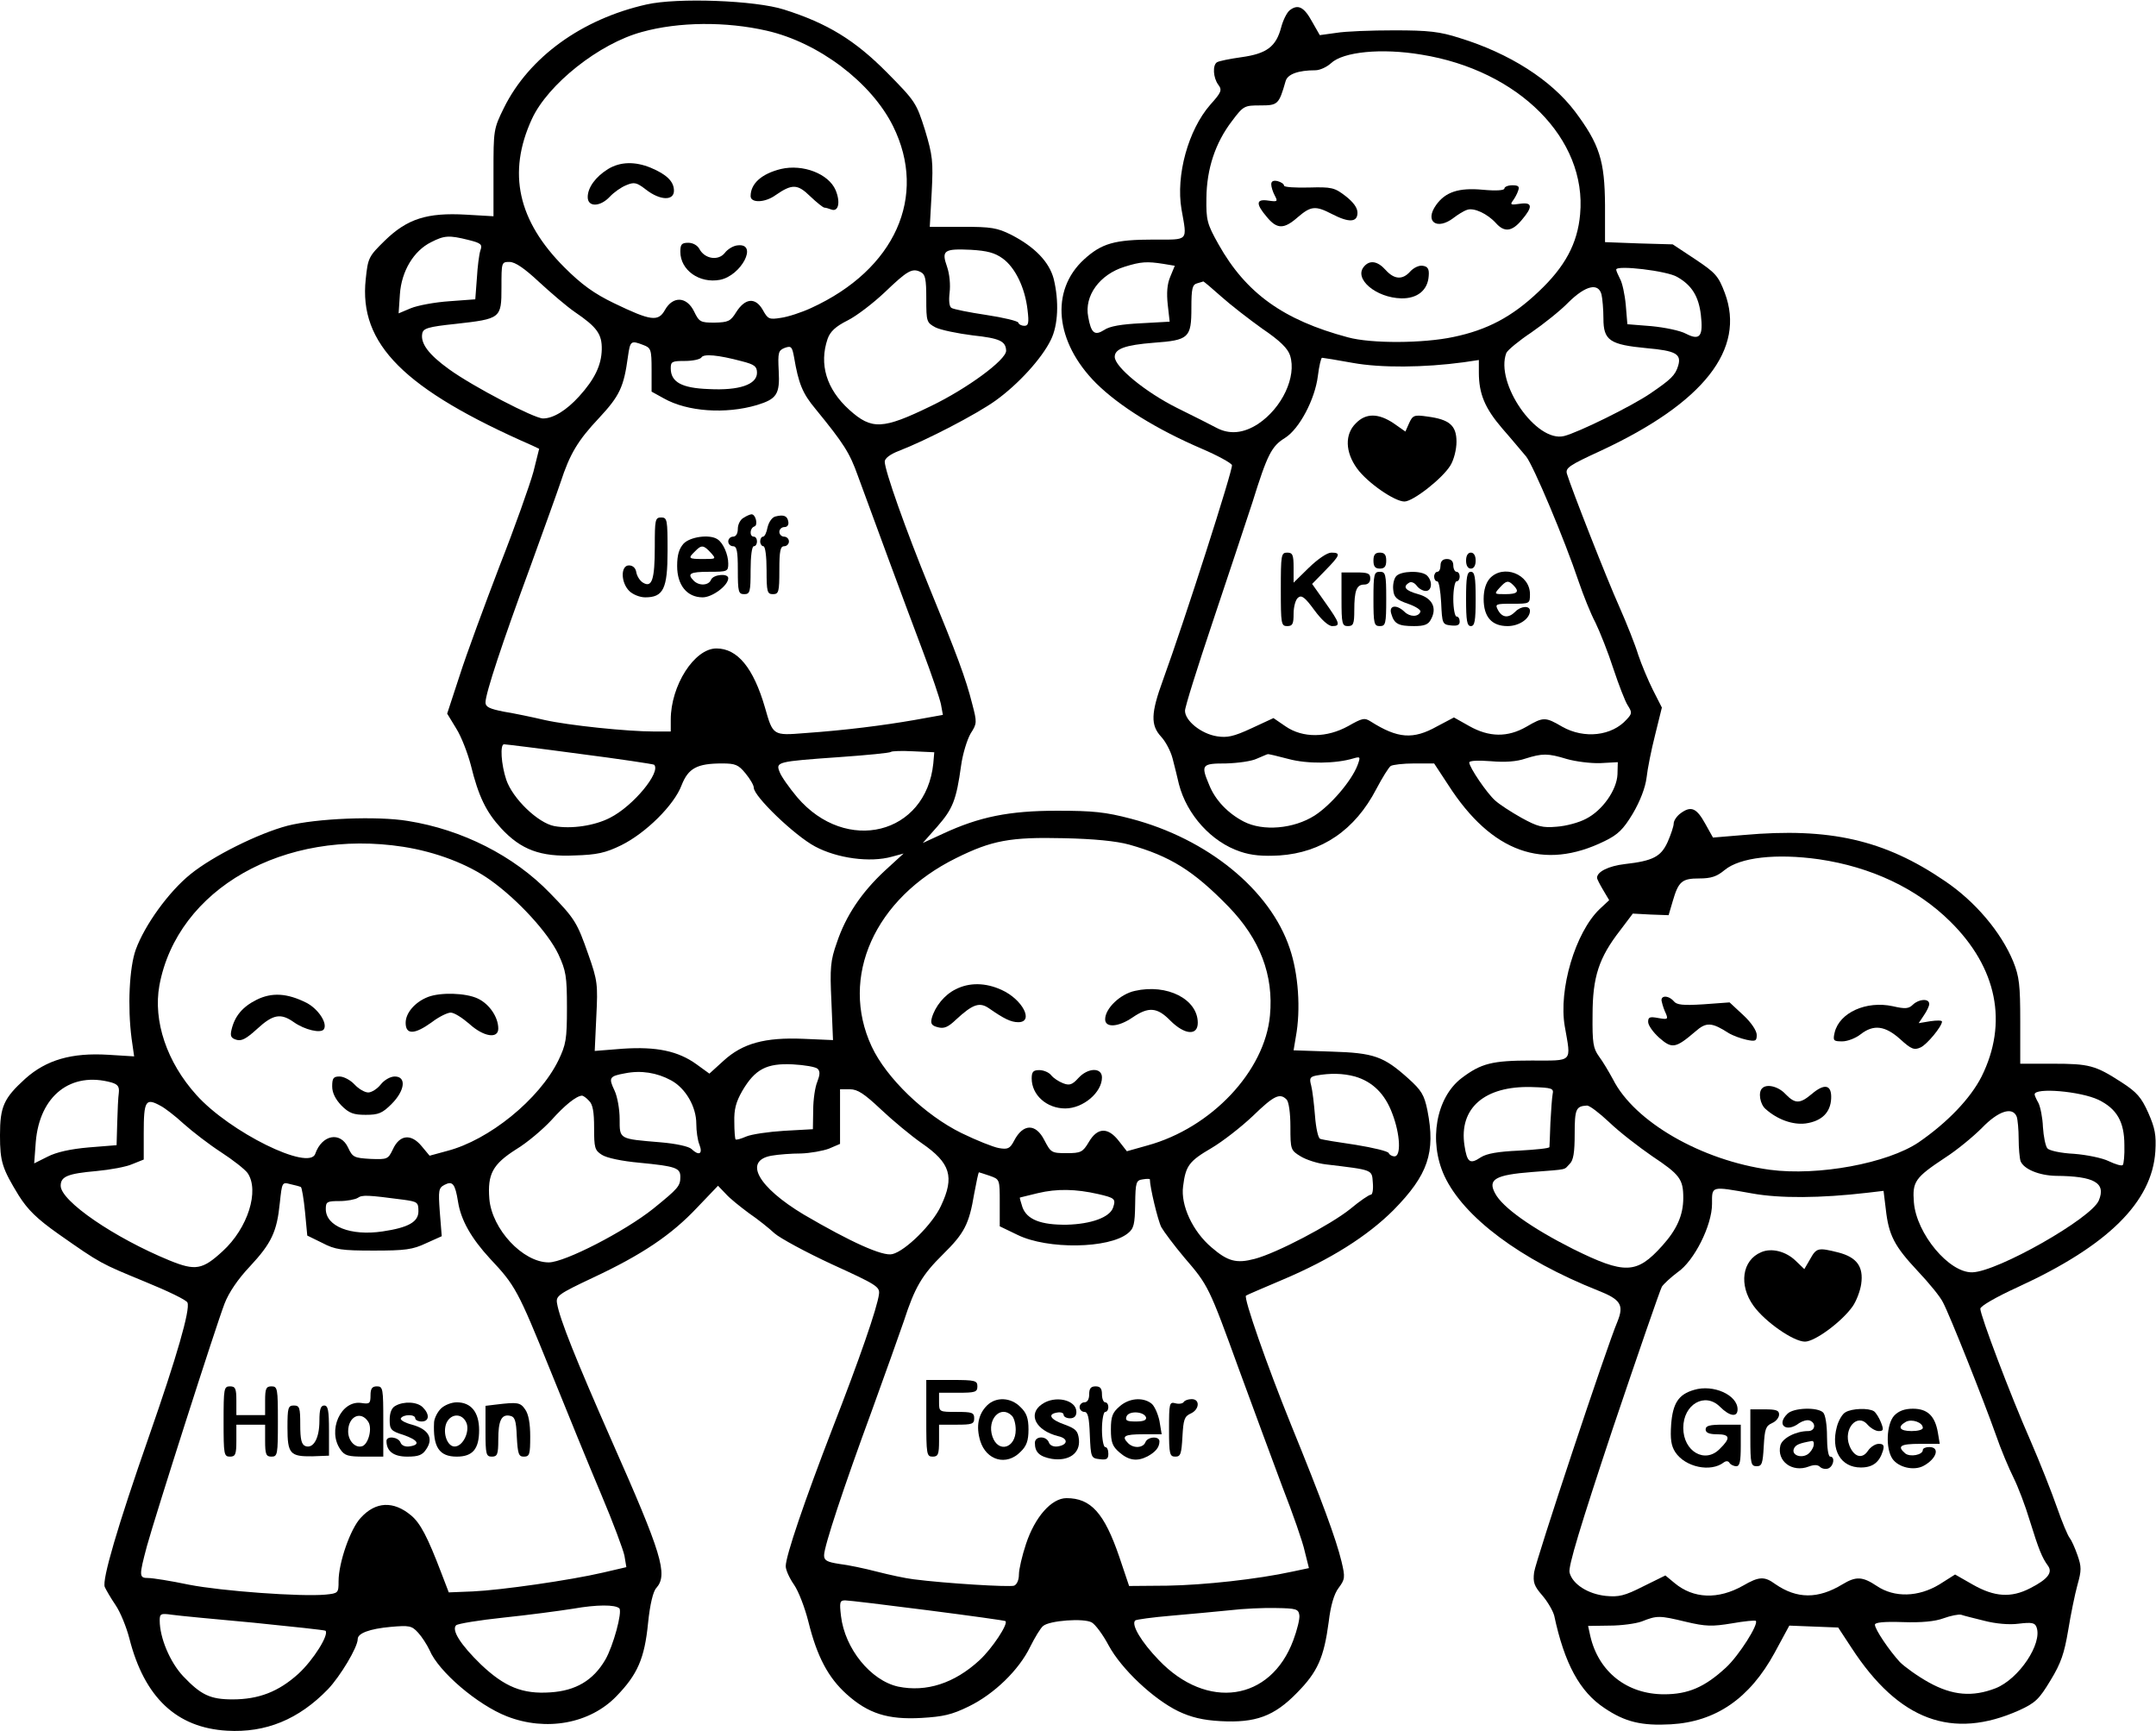<?xml version="1.0" encoding="UTF-8" standalone="yes"?>
<svg version="1.0" xmlns="http://www.w3.org/2000/svg" width="7.029in" height="5.644in" viewBox="0 0 675 542" preserveAspectRatio="xMidYMid meet">
  <g transform="translate(0,542) scale(0.1,-0.1)" fill="#000000" stroke="none">
    <path d="M2024 5406 c-204 -46 -368 -166 -446 -323 -33 -67 -33 -70 -33 -204
l0 -136 -86 5 c-122 7 -184 -13 -254 -81 -51 -50 -53 -54 -60 -121 -22 -203
120 -345 522 -521 l21 -10 -18 -72 c-11 -40 -58 -173 -106 -295 -47 -123 -104
-277 -125 -343 l-39 -119 28 -46 c16 -25 36 -77 46 -115 24 -98 48 -147 95
-198 62 -67 123 -90 230 -85 70 2 97 8 146 32 77 38 166 126 189 188 21 53 48
68 127 68 41 0 51 -4 73 -31 14 -17 26 -37 26 -45 0 -27 128 -150 192 -184 69
-37 172 -51 240 -32 l37 10 -59 -54 c-73 -68 -122 -141 -150 -225 -20 -56 -22
-79 -17 -184 l5 -121 -93 4 c-120 5 -190 -14 -250 -69 l-44 -40 -40 29 c-58
42 -126 56 -231 49 l-88 -7 5 108 c5 100 4 112 -25 194 -35 100 -42 112 -120
192 -113 117 -275 199 -445 226 -96 16 -287 8 -377 -15 -91 -24 -234 -95 -304
-152 -68 -55 -143 -159 -171 -236 -20 -56 -26 -178 -13 -278 l8 -56 -81 5
c-115 7 -194 -16 -260 -75 -67 -61 -79 -87 -79 -177 0 -83 7 -104 59 -189 28
-44 56 -72 124 -120 134 -94 132 -92 270 -149 71 -29 132 -58 134 -66 9 -22
-34 -171 -120 -417 -99 -283 -148 -451 -139 -473 4 -9 19 -35 34 -57 15 -22
34 -69 43 -104 47 -185 148 -280 306 -289 121 -7 224 35 316 130 38 40 93 131
93 157 0 18 37 32 103 38 58 5 66 4 86 -18 12 -13 28 -38 36 -55 28 -67 150
-171 242 -207 123 -48 260 -23 343 63 66 68 88 118 99 229 6 59 16 100 26 110
37 42 17 107 -140 461 -111 252 -163 381 -171 430 -4 23 4 29 112 80 154 72
246 134 326 219 l66 69 24 -25 c12 -14 46 -41 73 -61 28 -19 64 -48 80 -63 17
-15 98 -59 180 -97 138 -63 150 -70 147 -93 -5 -42 -62 -206 -145 -419 -88
-228 -147 -401 -147 -433 0 -12 12 -38 26 -58 14 -20 34 -72 45 -116 27 -109
62 -175 120 -227 67 -60 128 -80 234 -74 68 4 95 10 148 36 80 39 157 114 192
186 15 30 33 60 41 66 20 17 127 25 152 11 11 -6 35 -38 53 -72 40 -74 140
-168 218 -206 40 -19 77 -28 132 -31 110 -6 168 15 240 89 64 65 84 109 99
222 6 51 17 88 31 106 20 27 21 33 9 83 -17 70 -61 190 -158 428 -75 185 -149
397 -141 404 2 2 54 24 115 50 149 63 265 136 347 218 108 110 132 180 106
312 -10 49 -19 63 -60 100 -77 69 -107 80 -241 84 l-118 4 7 42 c16 86 8 198
-19 277 -61 183 -257 343 -497 406 -80 21 -119 25 -231 25 -151 0 -244 -19
-358 -72 l-63 -29 46 52 c48 55 59 82 74 190 5 37 19 82 30 101 20 31 20 35 5
92 -20 80 -49 157 -134 364 -74 181 -140 367 -140 395 0 10 17 23 43 33 88 34
244 115 304 158 71 51 145 132 173 190 23 46 26 121 9 191 -14 53 -59 100
-133 138 -44 22 -63 25 -152 25 l-103 0 6 108 c5 97 3 115 -21 195 -27 85 -30
90 -119 180 -100 101 -186 154 -322 197 -90 29 -335 38 -431 16z m376 -82
c163 -37 328 -162 396 -299 109 -220 6 -449 -256 -569 -30 -14 -73 -28 -95
-31 -37 -6 -41 -4 -57 25 -23 40 -55 37 -83 -7 -18 -29 -25 -32 -68 -33 -44 0
-48 2 -64 35 -23 47 -66 49 -91 5 -21 -38 -44 -35 -160 21 -62 30 -101 58
-155 112 -146 146 -179 296 -102 464 50 109 211 237 345 273 115 32 263 33
390 4z m-934 -655 c40 -10 45 -14 38 -33 -4 -12 -9 -51 -11 -87 l-5 -66 -81
-6 c-45 -3 -99 -13 -121 -22 l-38 -16 4 60 c5 72 43 136 98 163 41 21 56 22
116 7z m1673 -58 c39 -28 70 -91 78 -161 5 -41 3 -50 -10 -50 -8 0 -17 4 -19
10 -1 5 -47 16 -100 24 -54 8 -103 18 -109 22 -7 4 -9 22 -6 48 3 24 0 58 -8
81 -18 51 -10 57 75 53 50 -3 74 -9 99 -27z m-1451 -74 c37 -34 87 -77 112
-94 69 -47 85 -69 84 -117 -1 -49 -22 -93 -71 -147 -40 -44 -81 -69 -113 -69
-27 0 -218 99 -294 154 -64 46 -90 81 -84 112 3 16 18 21 104 30 142 16 144
17 144 114 0 79 0 80 25 80 18 0 47 -20 93 -63z m1212 -52 c0 -72 1 -75 29
-90 16 -8 69 -19 117 -25 84 -9 103 -18 104 -48 0 -29 -123 -119 -235 -173
-152 -74 -186 -75 -256 -12 -72 65 -95 143 -68 222 8 23 25 39 63 58 28 14 80
54 116 88 71 68 86 77 113 63 14 -7 17 -22 17 -83z m-886 -145 c24 -9 26 -14
26 -78 l0 -68 38 -21 c74 -42 194 -50 292 -21 62 19 72 34 68 107 -3 58 -1 64
19 72 20 7 23 4 29 -29 14 -82 26 -113 67 -162 89 -109 107 -137 133 -210 42
-115 147 -400 203 -548 28 -74 53 -148 57 -167 l6 -33 -89 -16 c-98 -17 -215
-32 -343 -41 -100 -8 -100 -8 -125 80 -36 124 -86 185 -152 185 -69 0 -143
-116 -143 -223 l0 -37 -52 0 c-84 0 -267 19 -343 36 -38 9 -96 21 -127 26 -46
9 -58 15 -58 29 0 28 53 188 140 424 42 116 85 235 95 265 29 89 54 131 121
202 64 69 77 96 90 192 7 49 9 51 48 36z m309 -51 c39 -10 47 -16 47 -36 0
-37 -56 -56 -151 -51 -85 3 -119 22 -119 65 0 21 4 23 44 23 25 0 48 5 52 11
7 12 52 8 127 -12z m-508 -1229 c125 -16 230 -32 233 -34 22 -23 -65 -129
-138 -166 -48 -25 -122 -36 -175 -26 -51 10 -130 86 -150 145 -16 48 -20 111
-7 111 5 0 111 -13 237 -30z m1107 -30 c-23 -223 -273 -285 -426 -106 -25 30
-50 65 -55 79 -13 32 -9 33 189 47 85 6 156 13 159 16 3 3 35 4 71 2 l65 -3
-3 -35z m613 -254 c128 -36 201 -81 311 -194 99 -102 142 -215 130 -341 -16
-174 -183 -352 -384 -407 l-64 -18 -25 32 c-34 44 -67 43 -94 -3 -19 -32 -25
-35 -70 -35 -47 0 -49 2 -69 40 -27 54 -67 53 -95 -1 -13 -25 -20 -28 -48 -23
-17 3 -70 24 -117 47 -114 56 -235 172 -281 271 -101 217 9 464 265 590 111
55 169 66 336 62 95 -2 165 -9 205 -20z m-2272 -7 c102 -16 202 -54 272 -104
87 -62 181 -165 213 -232 24 -52 27 -69 27 -168 0 -99 -3 -115 -27 -165 -60
-122 -217 -249 -348 -283 l-55 -15 -25 30 c-33 40 -69 36 -90 -10 -15 -31 -17
-32 -70 -30 -51 3 -56 5 -70 35 -24 52 -82 41 -103 -19 -19 -55 -268 68 -372
184 -93 103 -136 232 -116 343 56 302 390 492 764 434z m1297 -695 c8 -8 7
-19 -1 -40 -7 -16 -13 -56 -13 -89 l-1 -60 -90 -5 c-49 -3 -103 -11 -119 -18
-16 -7 -30 -11 -33 -9 -2 2 -4 27 -4 55 -1 39 5 62 25 97 40 68 76 87 158 83
37 -2 72 -8 78 -14z m-459 -36 c46 -25 79 -83 79 -136 0 -22 4 -52 10 -66 11
-29 -2 -35 -25 -13 -8 8 -49 17 -97 21 -131 11 -128 9 -128 73 0 30 -7 70 -16
89 -19 40 -17 45 33 54 50 10 100 2 144 -22z m2141 12 c55 -16 94 -54 117
-116 25 -65 28 -134 7 -134 -8 0 -16 5 -18 10 -2 6 -48 17 -103 26 -55 8 -105
16 -112 19 -6 2 -13 33 -16 72 -3 37 -8 80 -12 95 -6 22 -4 27 16 31 44 8 84
7 121 -3z m-3892 -19 c19 -6 24 -13 22 -32 -2 -13 -4 -55 -5 -94 l-2 -70 -87
-7 c-58 -5 -102 -15 -129 -29 l-42 -21 5 67 c12 145 110 222 238 186z m2408
-84 c37 -35 95 -83 128 -106 90 -62 103 -105 60 -196 -26 -57 -111 -141 -152
-151 -30 -8 -131 38 -278 124 -143 86 -189 168 -101 184 22 4 64 7 93 7 29 1
68 8 87 15 l35 15 0 85 0 86 31 0 c24 0 45 -14 97 -63z m-914 27 c12 -11 16
-35 16 -84 0 -63 2 -71 24 -85 15 -10 63 -20 118 -25 113 -11 128 -16 128 -44
0 -29 -6 -36 -85 -100 -89 -71 -277 -168 -327 -168 -81 0 -178 104 -186 199
-6 77 10 108 84 155 35 21 84 63 110 91 42 47 78 76 96 77 4 0 14 -7 22 -16z
m2184 4 c7 -7 12 -42 12 -85 0 -72 1 -74 32 -93 18 -11 53 -22 78 -25 150 -18
145 -16 148 -57 2 -21 -1 -38 -6 -38 -6 0 -35 -20 -65 -45 -61 -49 -230 -138
-299 -156 -57 -15 -84 -8 -135 36 -59 50 -97 132 -89 191 8 65 19 79 89 120
34 20 92 65 129 100 67 65 85 73 106 52z m-3525 -20 c12 -6 45 -31 72 -56 28
-25 80 -65 117 -89 37 -24 74 -53 83 -65 38 -55 1 -173 -78 -245 -63 -58 -85
-62 -166 -29 -173 71 -341 186 -341 234 0 29 22 38 112 46 43 4 93 13 113 22
l35 14 0 83 c0 102 6 111 53 85z m2596 -219 c31 -11 31 -11 31 -84 l0 -74 56
-27 c94 -46 286 -43 345 5 19 15 22 28 23 92 1 69 3 74 24 77 12 2 22 2 22 0
0 -24 25 -129 36 -150 8 -14 40 -57 72 -95 75 -87 77 -91 171 -350 44 -120
105 -285 136 -368 32 -82 64 -173 70 -202 l13 -52 -52 -11 c-110 -24 -276 -42
-391 -44 l-120 -1 -31 92 c-47 137 -89 183 -165 183 -47 0 -99 -59 -127 -144
-12 -36 -22 -79 -22 -95 0 -17 -6 -31 -15 -35 -15 -5 -214 7 -315 20 -25 3
-76 14 -115 24 -38 10 -91 21 -117 24 -39 6 -48 11 -48 27 0 28 61 212 150
454 42 116 87 242 100 280 34 105 57 144 122 208 67 66 82 94 98 190 7 37 13
67 15 67 1 0 16 -5 34 -11z m-2157 -35 c3 -2 9 -37 13 -78 l7 -74 47 -23 c40
-21 60 -24 161 -24 98 0 122 3 164 23 l49 22 -6 75 c-5 69 -4 76 15 86 25 13
33 3 42 -53 9 -58 42 -115 100 -178 79 -84 87 -98 189 -350 52 -129 124 -305
160 -390 36 -85 68 -171 72 -190 l6 -36 -73 -17 c-103 -24 -319 -55 -408 -59
l-75 -3 -23 60 c-43 113 -66 157 -95 181 -55 46 -111 44 -158 -8 -32 -34 -69
-140 -69 -198 0 -37 -1 -38 -41 -42 -78 -7 -324 11 -427 31 -57 12 -114 21
-128 21 -29 0 -29 6 -4 100 27 98 216 689 243 759 13 34 42 77 79 116 68 73
85 109 94 199 7 65 7 66 33 59 14 -3 29 -7 33 -9z m2496 -22 c52 -12 56 -15
47 -42 -10 -31 -69 -52 -145 -54 -81 -1 -125 16 -139 55 -5 16 -9 29 -8 30 1
0 27 7 57 14 59 14 118 13 188 -3z m-2173 -18 c42 -6 45 -8 45 -36 0 -33 -31
-51 -112 -63 -100 -15 -178 16 -178 70 0 23 4 25 43 25 23 0 49 5 57 10 14 10
31 9 145 -6z m1640 -1285 c132 -17 241 -32 243 -34 9 -9 -42 -86 -81 -122 -79
-73 -167 -101 -255 -83 -86 19 -167 119 -179 221 -5 43 -4 49 13 49 10 0 127
-14 259 -31z m-966 6 c10 -11 -19 -118 -44 -161 -38 -65 -93 -97 -172 -102
-87 -6 -143 17 -217 87 -64 62 -93 108 -78 123 5 5 72 16 148 24 77 8 175 21
219 28 74 13 131 13 144 1z m2129 -21 c2 -11 -7 -47 -19 -79 -71 -191 -270
-220 -421 -62 -55 57 -87 111 -74 124 3 3 54 10 113 15 60 5 142 13 183 17 41
5 107 8 145 7 63 -1 70 -3 73 -22z m-3273 -24 c120 -12 221 -23 224 -25 12
-12 -38 -92 -85 -135 -62 -56 -124 -80 -206 -80 -70 0 -99 14 -155 73 -41 44
-73 120 -73 174 0 21 3 23 38 18 20 -3 136 -14 257 -25z"/>
    <path d="M1904 4891 c-39 -24 -64 -58 -64 -88 0 -32 39 -31 69 1 13 14 36 30
51 36 26 11 33 9 63 -14 44 -34 87 -35 87 -3 0 29 -23 51 -73 72 -49 20 -95
19 -133 -4z"/>
    <path d="M2445 4891 c-61 -15 -95 -46 -95 -85 0 -22 45 -21 78 3 52 36 69 35
108 -3 21 -20 41 -36 45 -36 4 0 14 -3 22 -6 22 -8 29 23 13 61 -22 51 -102
82 -171 66z"/>
    <path d="M2130 4632 c0 -58 60 -100 124 -88 67 13 120 115 56 108 -14 -1 -32
-12 -41 -24 -20 -25 -62 -19 -79 12 -6 12 -21 20 -35 20 -21 0 -25 -5 -25 -28z"/>
    <path d="M2328 3799 c-10 -5 -18 -21 -18 -34 0 -16 -6 -25 -15 -25 -8 0 -15
-7 -15 -15 0 -8 7 -15 15 -15 12 0 15 -15 15 -75 0 -68 2 -75 20 -75 18 0 20
7 20 75 0 43 4 75 10 75 6 0 10 7 10 15 0 8 -4 15 -10 15 -14 0 -13 27 2 32
12 4 4 38 -9 38 -4 0 -16 -5 -25 -11z"/>
    <path d="M2427 3803 c-10 -3 -20 -17 -24 -34 -3 -16 -9 -29 -14 -29 -5 0 -9
-7 -9 -15 0 -8 5 -15 10 -15 6 0 10 -32 10 -75 0 -68 2 -75 20 -75 18 0 20 7
20 75 0 60 3 75 15 75 8 0 15 7 15 15 0 8 -7 15 -15 15 -8 0 -15 7 -15 15 0 8
7 15 16 15 9 0 14 7 12 17 -3 18 -14 23 -41 16z"/>
    <path d="M2050 3708 c0 -103 -9 -129 -37 -112 -10 6 -19 21 -21 33 -2 13 -11
21 -23 21 -26 0 -26 -53 1 -80 11 -11 33 -20 50 -20 57 0 70 27 70 145 0 98
-1 105 -20 105 -19 0 -20 -7 -20 -92z"/>
    <path d="M2140 3718 c-14 -16 -20 -35 -20 -70 0 -60 31 -98 80 -98 30 0 80 37
80 60 0 16 -47 12 -54 -5 -7 -18 -37 -20 -54 -3 -22 22 -12 28 48 28 58 0 60
1 60 26 0 28 -16 65 -34 76 -24 16 -85 8 -106 -14z m85 -28 c18 -20 17 -20
-23 -20 -47 0 -49 2 -26 24 20 21 27 20 49 -4z"/>
    <path d="M2992 2323 c-35 -17 -65 -54 -75 -91 -4 -17 0 -23 20 -28 19 -5 32 1
56 24 53 49 74 56 104 35 46 -32 68 -43 91 -43 50 0 14 71 -52 101 -50 23
-101 24 -144 2z"/>
    <path d="M3553 2318 c-46 -10 -93 -55 -93 -89 0 -27 41 -25 86 6 50 34 77 32
118 -10 45 -45 86 -48 86 -7 0 74 -96 123 -197 100z"/>
    <path d="M3230 2044 c0 -52 47 -94 105 -94 56 0 115 50 115 97 0 32 -44 31
-74 -2 -19 -21 -28 -24 -48 -16 -13 5 -30 16 -37 25 -7 9 -24 16 -37 16 -19 0
-24 -5 -24 -26z"/>
    <path d="M803 2290 c-44 -22 -68 -51 -78 -93 -5 -20 -2 -27 15 -32 16 -5 31 3
65 34 50 46 74 50 115 21 34 -24 85 -36 94 -22 12 19 -18 64 -55 83 -60 30
-108 33 -156 9z"/>
    <path d="M1340 2299 c-41 -16 -70 -50 -70 -81 0 -38 28 -37 82 2 22 17 49 30
59 30 11 0 36 -16 58 -35 45 -41 91 -48 91 -15 0 36 -28 77 -64 94 -38 18
-117 20 -156 5z"/>
    <path d="M1040 2019 c0 -20 10 -40 29 -60 24 -24 38 -29 76 -29 40 0 52 5 81
34 42 42 47 86 10 86 -14 0 -33 -11 -44 -25 -11 -14 -29 -25 -39 -25 -11 0
-30 11 -43 25 -13 14 -34 25 -47 25 -19 0 -23 -5 -23 -31z"/>
    <path d="M2900 980 c0 -113 1 -120 20 -120 17 0 20 7 20 50 l0 50 55 0 c48 0
55 2 55 20 0 18 -7 20 -55 20 -54 0 -55 0 -55 30 l0 30 60 0 c53 0 60 2 60 20
0 18 -7 20 -80 20 l-80 0 0 -120z"/>
    <path d="M3410 1055 c0 -16 -6 -25 -15 -25 -8 0 -15 -7 -15 -15 0 -8 7 -15 15
-15 11 0 15 -17 17 -72 3 -71 4 -73 31 -76 22 -3 27 1 27 17 0 12 -4 21 -10
21 -5 0 -10 25 -10 55 0 30 5 55 10 55 6 0 10 7 10 15 0 8 -4 15 -10 15 -5 0
-10 11 -10 25 0 18 -5 25 -20 25 -15 0 -20 -7 -20 -25z"/>
    <path d="M3090 1020 c-27 -27 -35 -65 -21 -111 19 -61 82 -79 126 -34 19 18
25 35 25 70 0 35 -6 52 -25 70 -30 31 -77 33 -105 5z m78 -32 c7 -7 12 -26 12
-44 0 -58 -55 -74 -73 -21 -18 54 26 100 61 65z"/>
    <path d="M3262 1024 c-45 -31 -20 -82 51 -100 32 -7 31 -27 -1 -32 -13 -2 -25
3 -28 12 -8 22 -44 21 -44 -1 0 -30 15 -43 53 -50 53 -8 89 17 85 60 -3 27 -9
34 -44 47 -46 16 -56 33 -24 38 11 2 20 -1 20 -7 0 -6 9 -11 20 -11 13 0 20 7
20 20 0 38 -67 53 -108 24z"/>
    <path d="M3505 1017 c-22 -19 -27 -31 -27 -72 0 -41 5 -53 27 -72 29 -25 55
-29 88 -12 25 14 37 28 37 47 0 17 -37 15 -44 -3 -7 -18 -37 -20 -54 -3 -22
22 -12 28 47 28 l58 0 -7 42 c-5 23 -16 48 -26 55 -27 20 -70 16 -99 -10z m83
-34 c2 -9 -8 -13 -32 -13 -28 0 -34 3 -29 16 7 18 54 16 61 -3z"/>
    <path d="M3706 1031 c-3 -5 -15 -7 -26 -4 -19 5 -20 0 -20 -81 0 -79 2 -86 20
-86 16 0 19 8 22 63 3 53 6 63 26 72 27 12 30 45 3 45 -11 0 -22 -4 -25 -9z"/>
    <path d="M700 970 c0 -103 1 -110 20 -110 17 0 20 7 20 50 l0 50 45 0 45 0 0
-50 c0 -43 3 -50 20 -50 19 0 20 7 20 110 0 103 -1 110 -20 110 -17 0 -20 -7
-20 -45 l0 -45 -45 0 -45 0 0 45 c0 38 -3 45 -20 45 -19 0 -20 -7 -20 -110z"/>
    <path d="M1160 1052 c0 -26 -3 -28 -29 -24 -64 9 -107 -87 -65 -146 13 -19 24
-22 75 -22 l59 0 0 110 c0 103 -1 110 -20 110 -15 0 -20 -7 -20 -28z m-7 -83
c13 -20 1 -68 -18 -76 -22 -8 -45 16 -45 46 0 47 40 66 63 30z"/>
    <path d="M1238 1019 c-12 -6 -18 -22 -18 -44 0 -30 4 -35 43 -47 46 -16 55
-31 19 -36 -13 -2 -25 3 -28 12 -7 18 -44 22 -44 5 0 -32 22 -49 65 -49 36 0
48 5 60 24 23 34 6 62 -45 76 -23 6 -38 15 -35 20 8 13 45 13 45 0 0 -5 9 -10
20 -10 24 0 26 22 4 44 -17 18 -60 20 -86 5z"/>
    <path d="M1380 1010 c-11 -11 -20 -30 -21 -42 -4 -78 16 -108 71 -108 50 0 70
24 70 83 0 56 -25 87 -70 87 -17 0 -39 -9 -50 -20z m81 -46 c9 -26 -10 -68
-34 -72 -25 -5 -43 41 -29 74 15 31 51 30 63 -2z"/>
    <path d="M1553 1023 l-33 -4 0 -80 c0 -72 2 -79 20 -79 17 0 20 7 20 53 0 60
10 80 36 75 16 -3 20 -14 22 -66 3 -54 6 -62 22 -62 18 0 20 7 20 63 0 40 -5
70 -16 85 -15 22 -24 23 -91 15z"/>
    <path d="M900 951 c0 -82 8 -91 78 -90 l52 2 0 78 c0 64 -3 79 -15 79 -11 0
-15 -12 -15 -48 0 -55 -19 -88 -44 -79 -12 5 -16 20 -16 67 0 53 -2 60 -20 60
-18 0 -20 -7 -20 -69z"/>
    <path d="M4038 5388 c-9 -7 -21 -31 -27 -54 -16 -60 -45 -82 -124 -93 -36 -5
-71 -12 -77 -16 -14 -9 -12 -48 4 -70 13 -17 10 -24 -25 -63 -69 -79 -108
-221 -90 -327 18 -102 24 -95 -86 -95 -124 0 -164 -12 -219 -62 -107 -98 -91
-259 38 -388 73 -72 189 -144 331 -205 49 -21 91 -44 94 -51 4 -12 -148 -486
-216 -673 -38 -104 -39 -141 -6 -177 14 -15 30 -45 36 -68 6 -23 15 -59 20
-81 25 -96 102 -181 192 -211 35 -12 71 -15 123 -12 132 9 236 79 303 208 19
36 39 68 45 72 6 4 39 8 74 8 l62 0 44 -67 c136 -212 299 -270 490 -176 41 20
58 36 88 86 23 39 39 81 43 112 3 28 15 88 27 135 l21 85 -28 55 c-15 30 -36
80 -46 110 -9 30 -36 98 -59 150 -40 89 -150 370 -164 416 -6 19 6 27 106 73
322 150 454 318 388 494 -20 53 -29 63 -92 105 l-71 47 -106 3 -106 4 0 116
c-1 139 -17 190 -94 293 -75 99 -205 182 -361 230 -62 20 -97 24 -205 24 -71
0 -153 -3 -182 -8 l-51 -7 -24 42 c-25 46 -44 56 -70 36z m412 -139 c305 -49
519 -264 497 -500 -8 -91 -47 -164 -130 -242 -83 -79 -161 -120 -267 -142 -94
-20 -257 -21 -330 -1 -202 54 -319 138 -405 291 -36 64 -39 76 -38 145 1 92
28 173 80 241 36 48 39 49 89 49 55 0 58 3 79 76 6 22 40 34 93 34 14 0 36 10
49 22 38 36 158 48 283 27z m-808 -655 l36 -6 -14 -34 c-10 -23 -12 -51 -8
-88 l6 -53 -90 -5 c-60 -3 -98 -9 -115 -21 -30 -19 -41 -10 -50 41 -13 66 36
133 114 157 51 16 70 17 121 9z m1609 -41 c46 -26 67 -61 74 -118 8 -68 -3
-82 -46 -60 -18 10 -67 20 -109 24 l-75 6 -5 60 c-3 33 -11 70 -18 82 -6 12
-12 25 -12 29 0 15 160 -4 191 -23z m-1428 -61 c29 -26 87 -71 129 -101 56
-38 80 -62 87 -84 21 -66 -25 -164 -100 -214 -46 -30 -90 -34 -131 -12 -15 8
-70 36 -123 62 -98 49 -195 128 -195 160 0 25 33 37 122 44 110 8 118 15 118
109 0 61 3 73 18 77 9 3 18 5 19 6 2 0 27 -21 56 -47z m1191 6 c3 -13 6 -47 6
-75 0 -69 20 -82 136 -93 90 -8 109 -18 98 -55 -9 -30 -23 -43 -86 -86 -58
-40 -227 -123 -271 -134 -87 -22 -217 166 -181 260 4 9 39 38 78 64 39 27 92
69 117 95 53 52 93 62 103 24z m-779 -214 c88 -16 223 -15 348 2 l47 7 0 -39
c0 -67 19 -112 73 -175 29 -33 62 -73 75 -88 23 -29 120 -259 165 -393 14 -41
37 -99 52 -127 14 -29 40 -94 56 -144 17 -51 37 -103 45 -115 14 -22 14 -26
-3 -44 -46 -52 -133 -62 -202 -23 -53 31 -59 31 -112 0 -59 -34 -117 -33 -179
2 l-48 27 -53 -28 c-75 -42 -123 -38 -207 15 -20 13 -27 11 -71 -14 -67 -37
-142 -38 -196 -1 l-38 26 -69 -32 c-56 -26 -76 -30 -108 -25 -50 8 -100 49
-100 80 0 12 39 136 86 276 47 140 103 309 125 376 47 151 60 176 102 202 45
28 94 121 103 194 4 32 10 57 13 57 3 0 47 -7 96 -16z m-201 -1240 c59 -16
148 -15 204 2 21 6 22 5 12 -22 -19 -49 -83 -124 -134 -157 -66 -42 -162 -50
-222 -19 -50 26 -89 67 -108 114 -27 64 -24 68 52 68 37 1 81 7 97 15 17 7 32
14 34 14 2 1 31 -6 65 -15z m871 0 c28 -8 75 -14 105 -13 l55 3 -1 -38 c-2
-49 -47 -113 -98 -139 -22 -12 -63 -23 -92 -25 -45 -4 -60 0 -111 28 -32 18
-69 42 -82 54 -26 23 -81 104 -81 119 0 6 28 7 68 4 44 -4 81 -1 107 8 54 17
71 17 130 -1z"/>
    <path d="M3980 4843 c0 -8 5 -24 11 -35 10 -19 9 -20 -20 -16 -39 6 -40 -10
-5 -51 32 -39 54 -39 97 -1 41 35 55 37 107 10 54 -28 80 -26 80 4 0 16 -13
33 -37 52 -35 27 -44 29 -115 27 -43 -1 -78 1 -78 6 0 5 -9 11 -20 14 -13 3
-20 0 -20 -10z"/>
    <path d="M4710 4830 c0 -6 -25 -8 -68 -4 -75 7 -117 -7 -146 -48 -37 -52 3
-80 55 -40 13 10 32 22 42 25 21 8 64 -12 91 -42 26 -29 50 -26 80 10 36 42
34 57 -6 51 -27 -4 -31 -3 -22 9 6 8 14 22 17 32 5 13 1 17 -18 17 -14 0 -25
-5 -25 -10z"/>
    <path d="M4270 4585 c-32 -38 38 -97 117 -99 50 -1 83 25 86 70 2 22 -3 30
-19 32 -11 2 -28 -6 -39 -18 -24 -27 -50 -25 -77 5 -25 28 -50 32 -68 10z"/>
    <path d="M4245 4095 c-35 -34 -34 -90 4 -142 32 -44 117 -103 148 -103 27 0
119 72 144 113 11 18 19 50 19 74 0 51 -22 70 -91 79 -41 6 -46 4 -57 -20
l-12 -27 -37 26 c-48 32 -87 32 -118 0z"/>
    <path d="M4010 3575 c0 -108 1 -115 20 -115 17 0 20 7 20 39 0 21 6 44 14 50
11 9 21 2 51 -39 22 -30 44 -50 56 -50 27 0 24 9 -22 74 l-41 58 41 42 c47 48
50 56 19 56 -13 0 -42 -20 -70 -47 l-48 -47 0 47 c0 40 -3 47 -20 47 -19 0
-20 -7 -20 -115z"/>
    <path d="M4300 3665 c0 -18 5 -25 20 -25 15 0 20 7 20 25 0 18 -5 25 -20 25
-15 0 -20 -7 -20 -25z"/>
    <path d="M4590 3665 c0 -16 6 -25 15 -25 9 0 15 9 15 25 0 16 -6 25 -15 25 -9
0 -15 -9 -15 -25z"/>
    <path d="M4510 3650 c0 -11 -4 -20 -10 -20 -5 0 -10 -7 -10 -15 0 -8 4 -15 10
-15 5 0 10 -30 12 -67 3 -66 4 -68 31 -71 19 -2 27 1 27 12 0 9 -4 16 -10 16
-5 0 -10 25 -10 55 0 30 5 55 10 55 6 0 10 7 10 15 0 8 -4 15 -10 15 -5 0 -10
9 -10 20 0 13 -7 20 -20 20 -13 0 -20 -7 -20 -20z"/>
    <path d="M4200 3544 c0 -77 2 -84 20 -84 17 0 20 7 20 49 0 62 7 81 31 81 12
0 19 7 19 19 0 16 -7 19 -45 19 l-45 0 0 -84z"/>
    <path d="M4300 3545 c0 -78 2 -85 20 -85 18 0 20 7 20 85 0 78 -2 85 -20 85
-18 0 -20 -7 -20 -85z"/>
    <path d="M4371 3616 c-7 -8 -11 -27 -9 -43 2 -23 11 -31 46 -43 23 -8 41 -19
39 -25 -6 -17 -33 -17 -50 0 -25 24 -50 20 -41 -7 9 -31 22 -38 71 -38 33 0
45 5 53 21 20 36 4 67 -40 79 -40 11 -50 23 -28 36 6 4 16 0 23 -9 7 -10 20
-17 29 -17 19 0 22 30 4 48 -17 17 -83 15 -97 -2z"/>
    <path d="M4590 3545 c0 -69 3 -85 15 -85 12 0 15 16 15 85 0 69 -3 85 -15 85
-12 0 -15 -16 -15 -85z"/>
    <path d="M4664 3609 c-12 -14 -19 -36 -19 -64 0 -56 25 -85 75 -85 36 0 70 23
70 48 0 17 -29 15 -46 -3 -21 -21 -41 -19 -54 5 -10 19 -8 20 45 20 54 0 55 0
55 30 0 63 -84 95 -126 49z m74 -21 c20 -20 14 -28 -25 -28 -35 0 -36 0 -18
20 21 23 27 24 43 8z"/>
    <path d="M5263 2875 c-13 -9 -23 -24 -23 -33 0 -9 -9 -35 -19 -58 -21 -46 -46
-59 -134 -69 -51 -6 -87 -24 -87 -43 0 -4 9 -21 19 -38 l19 -32 -30 -28 c-76
-73 -129 -252 -109 -367 20 -115 28 -107 -104 -107 -124 0 -158 -9 -219 -55
-80 -61 -104 -197 -54 -306 60 -129 237 -262 481 -359 71 -28 82 -45 61 -97
-33 -77 -256 -749 -261 -785 -4 -32 0 -43 26 -73 17 -20 33 -48 37 -63 32
-150 80 -238 157 -289 65 -44 117 -56 208 -51 141 8 247 81 325 224 l46 85 76
-3 77 -3 42 -64 c148 -227 315 -289 525 -195 50 23 62 34 98 94 33 54 43 85
55 156 8 49 21 113 29 142 13 46 13 57 0 94 -8 23 -19 47 -24 53 -6 7 -24 50
-40 96 -16 46 -53 140 -83 209 -63 143 -157 392 -157 413 0 8 48 36 118 68
281 129 420 266 430 425 3 51 -1 72 -22 120 -22 49 -36 65 -84 96 -82 53 -101
58 -215 58 l-102 0 0 133 c0 113 -3 140 -22 187 -38 92 -119 188 -214 252
-189 129 -361 168 -630 144 l-96 -8 -24 43 c-27 49 -44 57 -76 34z m432 -145
c163 -24 306 -91 411 -195 147 -145 181 -318 98 -485 -35 -69 -107 -144 -197
-206 -98 -66 -315 -106 -466 -86 -213 29 -424 150 -491 283 -13 24 -32 56 -44
72 -18 25 -21 42 -20 130 0 119 20 179 86 264 l40 53 56 -3 56 -2 13 44 c18
62 29 71 83 71 37 0 55 6 79 26 48 40 161 53 296 34z m-834 -735 c-2 -11 -5
-51 -7 -90 -1 -38 -3 -73 -3 -76 -1 -4 -43 -8 -95 -11 -66 -3 -101 -9 -120
-21 -34 -23 -43 -16 -51 37 -18 117 63 187 210 183 64 -2 70 -4 66 -22z m1709
-18 c57 -28 81 -68 81 -142 1 -31 -2 -59 -5 -62 -3 -4 -23 2 -44 12 -20 10
-70 20 -109 23 -41 2 -77 10 -83 17 -6 7 -12 37 -14 67 -1 29 -8 63 -14 75 -7
12 -12 24 -12 27 0 22 143 10 200 -17z m-1532 -70 c31 -30 92 -77 134 -106 87
-58 98 -72 98 -131 0 -54 -20 -99 -66 -150 -80 -89 -117 -90 -279 -10 -129 65
-221 130 -244 174 -24 44 0 58 116 67 116 9 98 6 117 25 12 11 16 36 16 94 0
78 4 87 38 89 8 1 39 -23 70 -52z m1276 17 c3 -9 6 -40 6 -69 0 -29 3 -61 6
-70 10 -25 58 -45 111 -46 120 -1 157 -22 134 -77 -23 -56 -317 -223 -396
-225 -73 -2 -175 121 -183 219 -5 65 3 77 98 140 36 23 87 65 115 93 51 53 96
68 109 35z m-829 -240 c88 -16 215 -15 361 2 l51 6 7 -57 c9 -82 27 -116 99
-193 36 -38 72 -82 80 -99 21 -39 127 -306 165 -413 16 -47 42 -108 56 -136
14 -28 37 -88 51 -135 28 -90 38 -115 57 -141 15 -21 -1 -42 -56 -70 -60 -31
-112 -27 -179 11 l-56 32 -49 -31 c-66 -40 -141 -42 -196 -5 -45 30 -65 31
-108 5 -76 -46 -142 -46 -210 1 -34 25 -51 24 -101 -5 -78 -44 -155 -41 -214
8 l-29 24 -69 -34 c-59 -30 -77 -34 -118 -30 -56 6 -104 37 -113 73 -5 18 34
146 135 450 79 234 148 434 154 445 7 10 29 30 49 45 52 35 108 147 108 214 0
57 -5 56 125 33z m728 -1338 c35 -9 77 -13 107 -9 41 5 51 3 56 -11 19 -51
-55 -162 -128 -191 -72 -28 -135 -23 -209 18 -36 20 -76 49 -91 64 -33 36 -78
102 -78 117 0 7 28 10 87 8 59 -2 101 2 128 12 22 8 47 13 55 11 8 -3 41 -11
73 -19z m-935 -3 c63 -15 83 -15 144 -5 39 7 73 10 75 8 10 -10 -53 -109 -93
-146 -67 -62 -119 -84 -194 -84 -116 0 -205 70 -231 182 l-7 32 67 1 c36 0 82
6 101 13 48 19 55 19 138 -1z"/>
    <path d="M5203 2283 c2 -10 8 -27 13 -37 7 -17 4 -18 -24 -13 -27 5 -32 3 -32
-12 0 -11 16 -33 35 -50 40 -35 51 -33 113 20 34 30 51 29 104 -5 13 -8 38
-17 56 -21 28 -6 32 -4 32 15 0 13 -17 39 -42 62 l-43 40 -82 -6 c-64 -4 -84
-2 -93 10 -18 20 -44 18 -37 -3z"/>
    <path d="M5989 2275 c-13 -13 -24 -14 -63 -5 -83 18 -167 -20 -182 -82 -6 -26
-4 -28 24 -28 16 0 42 10 57 22 41 32 77 27 124 -15 35 -32 44 -35 64 -26 20
9 67 66 67 81 0 4 -17 4 -37 1 l-36 -6 16 24 c9 13 17 29 17 36 0 18 -32 16
-51 -2z"/>
    <path d="M5517 2013 c-13 -12 -7 -50 11 -65 37 -33 85 -50 125 -45 50 7 78 34
80 78 2 43 -20 49 -61 14 -37 -31 -52 -31 -82 0 -22 24 -59 33 -73 18z"/>
    <path d="M5514 1500 c-60 -25 -71 -103 -24 -168 36 -50 125 -112 161 -112 31
0 115 62 149 110 12 17 24 49 27 70 8 55 -14 84 -71 99 -64 16 -69 15 -89 -21
l-18 -31 -27 26 c-31 30 -76 41 -108 27z"/>
    <path d="M5304 1069 c-49 -14 -67 -42 -72 -109 -3 -45 0 -66 13 -86 31 -47
111 -64 152 -32 7 5 14 5 18 -2 3 -5 13 -10 21 -10 11 0 14 15 14 65 l0 65
-55 0 c-42 0 -55 -3 -55 -15 0 -10 11 -15 35 -15 42 0 44 -12 9 -46 -46 -47
-114 -8 -114 66 0 74 68 113 115 66 30 -30 55 -34 55 -8 0 45 -76 79 -136 61z"/>
    <path d="M5480 919 c0 -82 2 -89 20 -89 16 0 19 8 22 63 3 53 6 63 26 72 12 5
22 17 22 27 0 13 -10 16 -45 16 l-45 0 0 -89z"/>
    <path d="M5596 994 c-36 -35 -3 -60 37 -29 11 7 25 11 33 8 21 -8 17 -33 -5
-33 -38 0 -81 -22 -87 -45 -12 -49 37 -86 89 -66 16 6 28 6 35 -1 6 -6 18 -8
26 -5 17 7 22 37 6 37 -6 0 -10 28 -10 63 0 36 -5 68 -12 75 -18 18 -94 15
-112 -4z m82 -100 c-2 -9 -10 -21 -19 -27 -21 -13 -50 -2 -43 17 5 13 17 18
57 25 5 0 7 -6 5 -15z"/>
    <path d="M5778 999 c-10 -5 -22 -26 -27 -45 -20 -73 12 -128 75 -128 37 0 58
16 69 52 5 17 2 22 -13 22 -11 0 -26 -10 -34 -22 -18 -27 -44 -19 -58 17 -20
52 25 103 57 65 10 -11 25 -20 35 -20 15 0 16 4 7 27 -6 15 -16 31 -22 35 -17
11 -69 9 -89 -3z"/>
    <path d="M5930 988 c-24 -27 -27 -103 -5 -135 19 -27 67 -38 97 -22 41 22 53
59 18 59 -11 0 -20 -4 -20 -9 0 -16 -40 -23 -55 -11 -27 23 -15 30 46 30 l62
0 -6 36 c-9 51 -32 74 -78 74 -26 0 -45 -7 -59 -22z m90 -38 c0 -6 -16 -10
-35 -10 -38 0 -46 13 -18 29 19 10 53 -2 53 -19z"/>
  </g>
</svg>